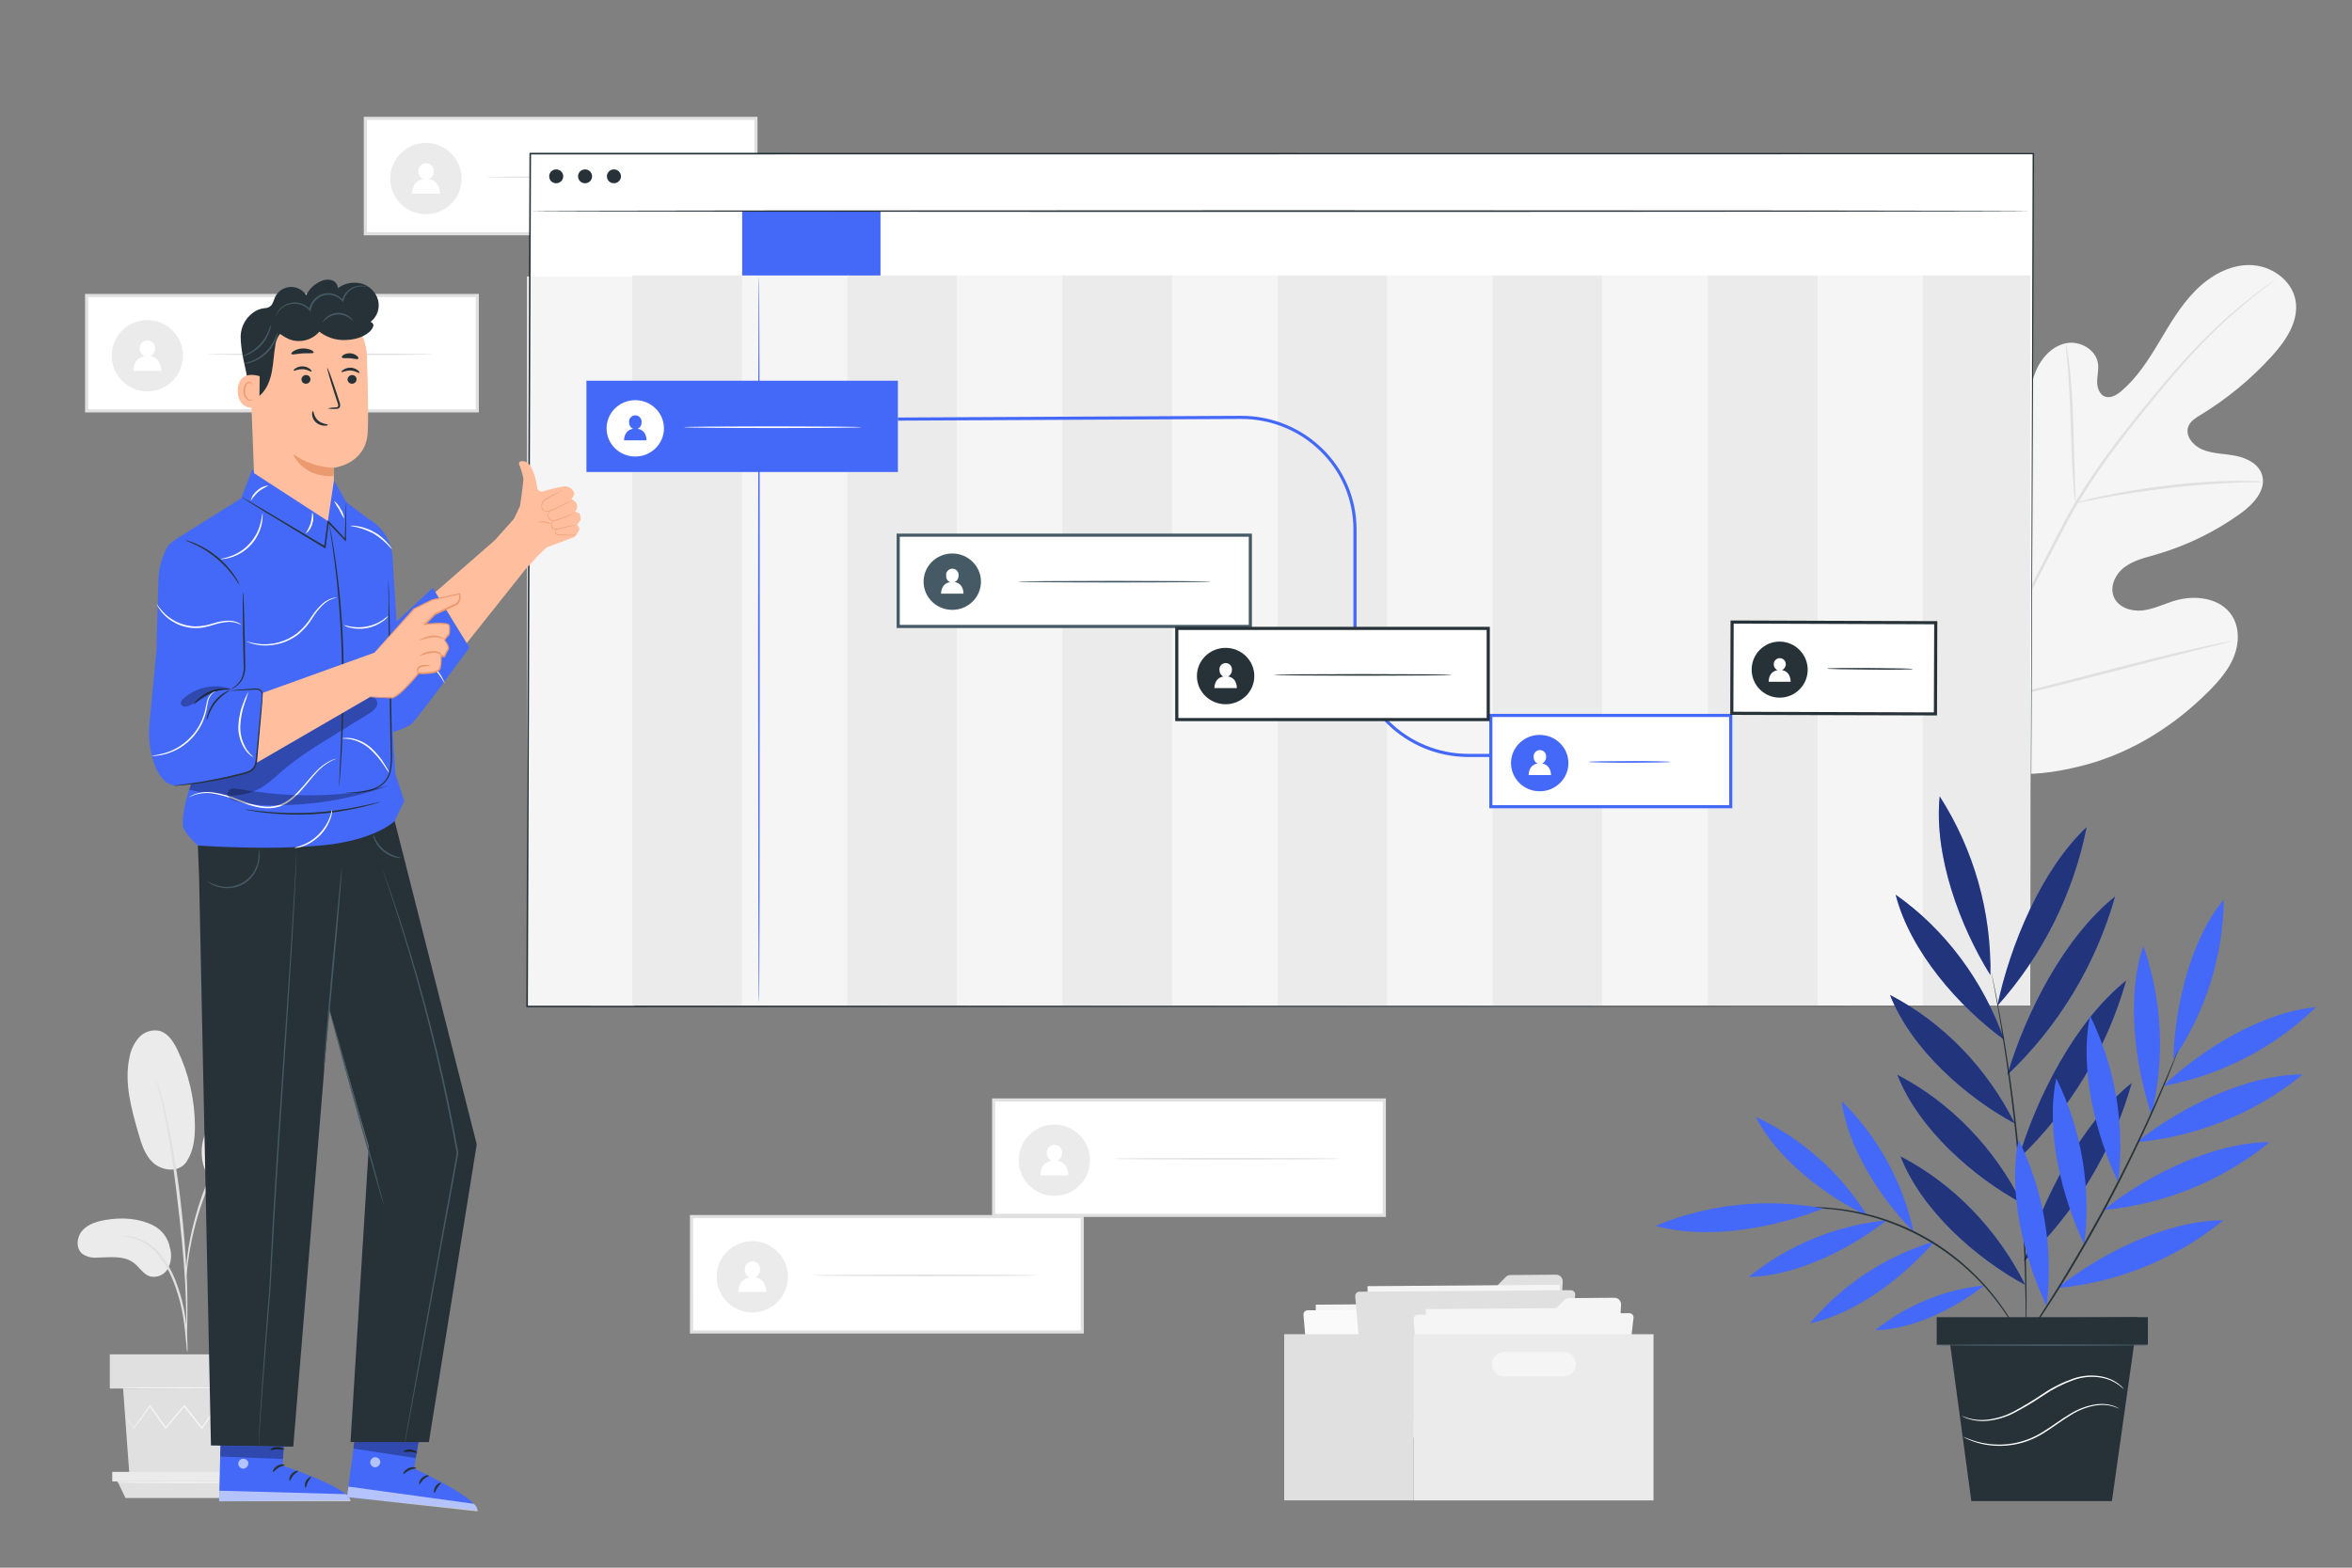 <?xml version="1.0" encoding="UTF-8"?>
<svg id="Layer_1" xmlns="http://www.w3.org/2000/svg" version="1.1" viewBox="0 0 750 500">
  <rect x="0" y="0" width="750" height="500" fill="#808080" stroke="none"/>
  <!-- Generator: Adobe Illustrator 29.5.1, SVG Export Plug-In . SVG Version: 2.1.0 Build 141)  -->
  <defs>
    <style>
      .st0 {
        fill: #e0e0e0;
      }

      .st1 {
        fill: #ffbe9d;
      }

      .st2 {
        fill: #ebebeb;
      }

      .st3 {
        fill: #263238;
      }

      .st4 {
        fill: #eb996e;
      }

      .st5 {
        fill: #4468f8;
      }

      .st6 {
        fill: #fff;
      }

      .st7 {
        fill: #fafafa;
      }

      .st8 {
        opacity: .6;
      }

      .st9 {
        opacity: .5;
      }

      .st10 {
        opacity: .3;
      }

      .st11 {
        fill: #f5f5f5;
      }

      .st12 {
        fill: #455a64;
      }
    </style>
  </defs>
  <g id="freepik--background-complete--inject-37">
    <rect class="st6" x="27.62" y="94.24" width="124.58" height="36.8"/>
    <path class="st0" d="M152.7,131.54H27.12v-37.8h125.58v37.8ZM28.12,130.54h123.58v-35.8H28.12v35.8Z"/>
    <circle class="st2" cx="46.98" cy="113.45" r="11.37"/>
    <path class="st6" d="M47.9,113.62c.95-.43,1.55-1.37,1.55-2.41.12-1.35-.87-2.54-2.22-2.66-1.35-.12-2.54.87-2.66,2.22-.01.15-.01.3,0,.44-.02,1.05.59,2.01,1.55,2.44-3.76.56-3.58,4.64-3.58,4.64h8.88s.2-4.11-3.52-4.67Z"/>
    <path class="st0" d="M137.88,113c0,.15-16,.26-35.84.26s-35.83-.11-35.83-.26,16-.26,35.83-.26,35.84.1,35.84.26Z"/>
    <rect class="st6" x="116.47" y="37.75" width="124.58" height="36.8"/>
    <path class="st0" d="M241.55,75.05h-125.55v-37.8h125.55v37.8ZM117,74.05h123.55v-35.8h-123.55v35.8Z"/>
    <circle class="st2" cx="135.82" cy="56.96" r="11.37"/>
    <path class="st6" d="M136.74,57.13c.95-.42,1.56-1.37,1.55-2.41.12-1.35-.87-2.54-2.22-2.66-1.35-.12-2.54.87-2.66,2.22-.01.15-.01.3,0,.44,0,1.05.62,2,1.59,2.41-3.75.56-3.58,4.64-3.58,4.64h8.88s.16-4.08-3.56-4.64Z"/>
    <path class="st0" d="M226.72,56.5c0,.14-16,.26-35.83.26s-35.84-.12-35.84-.26,16-.26,35.84-.26,35.83.11,35.83.26Z"/>
    <path class="st11" d="M622.26,242c-22.5-18.25-25.67-49.37-22.75-76.92.49-4.6.33-9.49,2.81-13.38s7.8-6.29,11.79-4c3.31,1.86,4.52,5.95,6.19,9.38,2.24,4.58,5.74,8.43,10.08,11.11,2.82,1.73,6.39,2.92,9.4,1.53,4.14-1.91,5-7.37,5.3-12l1.68-25.72c.3-4.58.62-9.27,2.36-13.52s5.18-8.06,9.63-9,9.67,2,10.26,6.55c.25,1.89-.27,3.81-.28,5.72s.73,4.08,2.5,4.74,3.72-.5,5.19-1.74c5.06-4.29,8.7-10,12.13-15.74s6.78-11.52,11.45-16.26,10.89-8.32,17.48-8.22,13.3,4.66,14.5,11.22-3,12.87-7.52,17.81c-6.65,7.33-14.32,13.65-22.77,18.79-1.52.92-3.17,1.91-3.84,3.57-1.22,3,1.46,6.23,4.41,7.45,3.33,1.39,7.07,1.3,10.61,2s7.31,2.53,8.42,6c1.54,4.82-2.74,9.45-6.82,12.39-8.18,5.89-17.32,10.32-27,13.12-3.46,1-7.09,1.82-10,4s-4.83,6.18-3.41,9.53,5.55,4.68,9.13,4.28,6.88-2.09,10.34-3.12c6.47-1.93,14.58-.91,18.22,4.83,2.4,3.77,2.28,8.77.63,12.94s-4.64,7.65-7.77,10.84c-11,11.12-24.56,19.73-39.55,23.75s-28.62,4.42-42.77-1.94"/>
    <path class="st0" d="M630.64,225.17c5.06-13.65,11.86-28.15,19.48-43.07l5.69-11c1.88-3.62,3.74-7.2,5.77-10.6,3.92-6.51,8.2-12.79,12.81-18.83,4.37-5.79,8.72-11.13,12.83-16.09s8-9.5,11.8-13.49c5.89-6.33,12.28-12.18,19.1-17.49,2.41-1.88,4.33-3.28,5.64-4.21l1.5-1.05c.16-.13.34-.24.53-.33-.15.14-.31.28-.48.4l-1.45,1.12c-1.28,1-3.16,2.41-5.54,4.33-6.72,5.4-13.03,11.3-18.87,17.65-3.71,4-7.6,8.56-11.69,13.53s-8.41,10.32-12.75,16.11c-4.58,6.03-8.83,12.3-12.72,18.79-2,3.37-3.86,6.93-5.73,10.55l-5.69,11c-7.3,13.96-13.81,28.32-19.51,43"/>
    <path class="st0" d="M661.82,160.47c-.17-.65-.27-1.32-.3-2-.15-1.28-.31-3.15-.47-5.46-.32-4.61-.54-11-.76-18s-.54-13.41-.93-18c-.19-2.3-.36-4.16-.5-5.44-.11-.66-.14-1.33-.11-2,.22.65.37,1.32.44,2,.24,1.28.5,3.13.76,5.43.55,4.59,1,11,1.18,18,.18,7,.38,13.23.52,18,.08,2.17.14,4,.2,5.47.07.67.06,1.34-.03,2Z"/>
    <path class="st0" d="M721.57,153.68c-.78.12-1.58.16-2.37.12-1.52,0-3.73,0-6.45.17-5.44.19-13,.73-21.2,1.68s-15.7,2.15-21,3.17c-2.68.49-4.84.94-6.33,1.25-.77.21-1.56.34-2.35.4.73-.31,1.49-.56,2.27-.73,1.48-.4,3.62-1,6.29-1.51,5.34-1.18,12.79-2.47,21.07-3.44,7.07-.84,14.17-1.32,21.29-1.43,2.73,0,4.94,0,6.47.1.78,0,1.55.08,2.31.22Z"/>
    <path class="st0" d="M631.44,224.14c-.15-.23-.27-.48-.35-.75l-.86-2.21c-.73-1.91-1.72-4.72-2.9-8.2-2.36-7-5.31-16.67-8.43-27.43s-6-20.5-8.19-27.49l-2.65-8.29-.7-2.25c-.1-.26-.17-.53-.2-.81.15.23.28.48.36.75l.85,2.2c.74,1.92,1.73,4.72,2.9,8.2,2.36,7,5.32,16.68,8.44,27.44s6,20.49,8.19,27.49c1.09,3.4,2,6.2,2.64,8.28l.71,2.26c.1.26.16.53.19.81Z"/>
    <path class="st0" d="M711.59,204.51c-.25.13-.52.22-.8.27l-2.33.6-8.58,2.11c-7.25,1.79-17.23,4.38-28.26,7.25s-21,5.37-28.33,7c-3.64.82-6.6,1.45-8.65,1.85l-2.36.44c-.27.07-.56.1-.84.1.25-.13.52-.22.8-.27l2.33-.6,8.58-2.11c7.25-1.79,17.24-4.38,28.26-7.25s21.05-5.37,28.33-7c3.65-.82,6.6-1.45,8.65-1.85l2.37-.44c.27-.07.55-.1.83-.1Z"/>
    <path class="st2" d="M49,390.91c-4.62-2.39-10.06-2.7-15.18-1.85-2.76.46-5.63,1.28-7.51,3.35s-2.22,5.71-.07,7.49c1.39.94,3.06,1.37,4.73,1.2,4-.05,8.46-.76,11.67,1.66,1.83,1.38,3,3.67,5.24,4.34,2.25.52,4.57-.51,5.69-2.53,1.04-2.01,1.27-4.34.64-6.52-.53-3.06-2.46-5.7-5.21-7.14Z"/>
    <path class="st2" d="M59.54,370.48c-2.82,4-8.31,2.7-10.86.24s-3.62-6-4.6-9.44c-2.23-7.77-4.49-15.93-2.83-23.85.39-2.39,1.43-4.63,3-6.48,1.64-1.84,4.14-2.67,6.56-2.18,2.77.73,4.49,3.44,5.73,6,3.66,7.61,5.58,15.94,5.62,24.39,0,3.93-.45,8.06-2.67,11.3"/>
    <path class="st2" d="M67.3,376.27c-3.07-3.64-3.65-8.95-2.29-13.51s4.45-8.44,8-11.6c4.18-3.72,9.05-6.59,14.33-8.45,2.04-.83,4.24-1.2,6.44-1.1,2.23.13,4.25,1.36,5.4,3.27,1.51,2.88.07,6.36-1.5,9.21-2.75,5.02-5.9,9.81-9.41,14.33-2.82,3.63-6,7.22-10.34,8.86s-8.77,1.45-11-1.53"/>
    <path class="st0" d="M59.73,431.32c-.15-.6-.23-1.21-.25-1.83-.13-1.33-.3-3-.49-5-.25-2.46-.62-4.92-1.13-7.34-.65-2.95-1.54-5.85-2.66-8.66-1.1-2.8-2.59-5.44-4.42-7.83-1.5-1.95-3.41-3.54-5.59-4.66-1.48-.73-3.07-1.23-4.71-1.47-.62-.03-1.23-.11-1.83-.26.62-.06,1.24-.06,1.86,0,1.7.13,3.36.56,4.91,1.28,2.3,1.09,4.32,2.69,5.9,4.69,1.91,2.43,3.46,5.12,4.58,8,1.13,2.85,2.02,5.8,2.65,8.8.48,2.45.82,4.94,1,7.43.16,2.12.22,3.84.25,5,.05.62.02,1.24-.07,1.85Z"/>
    <path class="st0" d="M59.39,427.48c-.04-.29-.04-.57,0-.86v-2.43c0-2.11,0-5.16-.1-8.93-.19-7.55-.84-15.66-2.09-27.11-1.19-10.76-2.79-23.29-4.47-31.43-.36-1.85-.72-3.52-1.07-5s-.66-2.72-.92-3.72l-.57-2.36c-.08-.27-.13-.56-.15-.84.14.25.24.51.3.79.18.62.42,1.39.7,2.33s.64,2.27,1,3.72.78,3.12,1.17,5c2.09,9.63,3.66,19.36,4.7,29.16,1.25,11.47,1.82,21.91,1.87,29.48,0,3.78,0,6.84-.13,8.95-.06,1-.11,1.79-.15,2.43,0,.28-.03.55-.09.82Z"/>
    <path class="st0" d="M59.34,407.33c-.07-.85-.07-1.69,0-2.54.1-1.63.32-4,.78-6.88.56-3.37,1.31-6.71,2.24-10,1.09-4.07,2.49-8.05,4.2-11.91,2.91-7.09,7.09-13.58,12.32-19.18.91-.96,1.88-1.86,2.9-2.69.44-.38.83-.75,1.23-1l1.13-.77c.67-.51,1.39-.97,2.14-1.36.12.16-3,2-7,6.25-5.06,5.64-9.12,12.1-12,19.11-1.69,3.8-3.12,7.72-4.28,11.71-.95,3.27-1.73,6.58-2.34,9.93-.53,2.86-.83,5.2-1,6.82-.04.84-.15,1.68-.32,2.51Z"/>
    <polygon class="st0" points="78.8 442.86 76.79 470.51 41.27 470.51 39.25 442.86 78.8 442.86"/>
    <rect class="st0" x="35.01" y="431.96" width="47.23" height="10.9"/>
    <polygon class="st2" points="82.23 469.45 82.23 472.48 80.02 472.48 35.79 472.48 35.79 469.45 82.23 469.45"/>
    <polygon class="st0" points="77.84 477.79 80.02 472.48 37.48 472.48 40.02 477.79 77.84 477.79"/>
    <path class="st11" d="M39.91,451.9s0,.09.16.25l.53.71c.51.64,1.2,1.53,2.07,2.65l.09.11.09-.12,5.09-7h-.3c1.52,2.14,3.2,4.53,5,7.09l.16.22.17-.21,5.94-7.06h-.34l.32.41,5.31,6.66.18.22.16-.23,5-7.09h-.29l6.16,7,.11.13.09-.14,1.93-3.25.49-.86c.06-.1.12-.2.15-.31-.08.08-.14.17-.2.27l-.55.84-2,3.18h.19l-6.06-7.12-.16-.18-.13.2-5.06,7.05h.34l-5.29-6.66-.33-.41-.17-.21-.17.2-5.92,7.08h.33l-5.05-7.05-.15-.21-.15.21-5,7.11h.18c-.91-1.08-1.63-1.95-2.15-2.58l-.58-.67-.19-.23Z"/>
    <path class="st11" d="M38.75,442.68c0,.12,8.9.22,19.88.22s19.88-.1,19.88-.22-8.9-.22-19.88-.22-19.88.1-19.88.22Z"/>
    <path class="st11" d="M37,472.77c0,.13,9.67.22,21.6.22s21.6-.09,21.6-.22-9.67-.22-21.6-.22-21.6.1-21.6.22Z"/>
    <rect class="st6" x="220.53" y="388.02" width="124.58" height="36.8"/>
    <path class="st0" d="M345.61,425.32h-125.61v-37.8h125.61v37.8ZM221.03,424.32h123.58v-35.8h-123.61l.03,35.8Z"/>
    <circle class="st2" cx="239.89" cy="407.23" r="11.37"/>
    <path class="st6" d="M240.81,407.39c.95-.42,1.56-1.36,1.55-2.4.12-1.35-.87-2.54-2.22-2.66-1.35-.12-2.54.87-2.66,2.22-.01.15-.01.3,0,.44-.02,1.05.59,2.01,1.55,2.43-3.75.57-3.58,4.65-3.58,4.65h8.88s.2-4.07-3.52-4.68Z"/>
    <path class="st0" d="M330.79,406.76c0,.15-16.05.26-35.83.26s-35.84-.11-35.84-.26,16-.26,35.84-.26,35.83.12,35.83.26Z"/>
    <rect class="st6" x="316.85" y="350.83" width="124.58" height="36.8"/>
    <path class="st0" d="M441.93,388.13h-125.58v-37.8h125.58v37.8ZM317.35,387.13h123.58v-35.8h-123.58v35.8Z"/>
    <circle class="st2" cx="336.2" cy="370.04" r="11.37"/>
    <path class="st6" d="M337.12,370.2c.95-.42,1.56-1.36,1.55-2.4.12-1.35-.87-2.54-2.22-2.66-1.35-.12-2.54.87-2.66,2.22-.01.15-.01.3,0,.44-.02,1.05.6,2.01,1.56,2.43-3.76.57-3.59,4.65-3.59,4.65h8.88s.2-4.11-3.52-4.68Z"/>
    <path class="st0" d="M427.1,369.57c0,.15-16,.26-35.83.26s-35.84-.11-35.84-.26,16-.26,35.84-.26,35.83.12,35.83.26Z"/>
    <path class="st5" d="M481.8,414.67l-1.69,31.19c-.06,1.11-.97,1.99-2.09,2l-56.11.41c-1.16,0-2.11-.93-2.12-2.09l-.18-24.27c-.01-1.16.92-2.11,2.08-2.12,0,0,.01,0,.02,0h34.51c.56,0,1.09-.22,1.49-.61l6-5.95c.39-.39.92-.61,1.48-.62l14.55-.11c1.17.03,2.09.99,2.06,2.16,0,0,0,0,0,.01Z"/>
    <g class="st10">
      <path d="M481.8,414.67l-1.69,31.19c-.06,1.11-.97,1.99-2.09,2l-56.11.41c-1.16,0-2.11-.93-2.12-2.09l-.18-24.27c-.01-1.16.92-2.11,2.08-2.12,0,0,.01,0,.02,0h34.51c.56,0,1.09-.22,1.49-.61l6-5.95c.39-.39.92-.61,1.48-.62l14.55-.11c1.17.03,2.09.99,2.06,2.16,0,0,0,0,0,.01Z"/>
    </g>
    <rect class="st11" x="419.7" y="415.88" width="61.31" height="36.64" transform="translate(-3.17 3.31) rotate(-.42)"/>
    <path class="st7" d="M485.78,418.91l-4.4,38.24c-.08.68-.65,1.19-1.34,1.2l-59.75.43c-.7,0-1.3-.53-1.36-1.23l-3.28-38.18c-.07-.74.48-1.4,1.22-1.46.04,0,.08,0,.13,0l67.43-.5c.75,0,1.36.61,1.36,1.36,0,.05,0,.1,0,.15Z"/>
    <path class="st0" d="M498.31,408.79l-1.69,31.21c-.05,1.12-.97,2-2.09,2l-56.11.42c-1.16,0-2.11-.93-2.12-2.09l-.18-24.33c-.01-1.16.92-2.11,2.08-2.12,0,0,.01,0,.02,0h34.51c.56,0,1.09-.22,1.49-.61l5.95-6c.39-.39.93-.61,1.48-.61l14.54-.11c1.16-.01,2.11.92,2.12,2.08,0,.05,0,.11,0,.16Z"/>
    <rect class="st11" x="436.21" y="409.99" width="61.31" height="36.64" transform="translate(-3.13 3.43) rotate(-.42)"/>
    <path class="st0" d="M502.29,413l-4.4,38.24c-.09.68-.66,1.19-1.34,1.19l-59.75.44c-.71,0-1.3-.53-1.36-1.24l-3.29-38.18c-.06-.75.5-1.4,1.25-1.47.03,0,.06,0,.09,0l67.44-.49c.75,0,1.36.6,1.37,1.35,0,.05,0,.11,0,.16Z"/>
    <path class="st11" d="M516.92,416.09l-1.7,31.19c-.05,1.12-.97,2-2.09,2l-56.11.41c-1.16,0-2.11-.93-2.12-2.09l-.18-24.27c0-1.17.94-2.12,2.11-2.13h34.51c.55,0,1.09-.22,1.48-.61l6-5.95c.39-.4.92-.62,1.47-.62l14.55-.11c1.17.02,2.1.97,2.08,2.14,0,.01,0,.03,0,.04Z"/>
    <rect class="st11" x="454.82" y="417.3" width="61.31" height="36.64" transform="translate(-3.18 3.57) rotate(-.42)"/>
    <path class="st11" d="M520.89,420.33l-4.4,38.24c-.08.68-.65,1.19-1.33,1.2l-59.75.43c-.71.01-1.3-.53-1.36-1.23l-3.29-38.19c-.06-.75.5-1.4,1.25-1.47.03,0,.06,0,.09,0l67.44-.49c.75,0,1.35.59,1.36,1.34,0,.06,0,.11,0,.17Z"/>
    <path class="st2" d="M450.75,425.53v53h76.52v-53h-76.52ZM475.75,435.07c0-2.16,1.76-3.91,3.92-3.91h18.73c2.16-.11,4,1.55,4.11,3.72.11,2.16-1.55,4-3.72,4.11-.13,0-.26,0-.4,0h-18.75c-2.16,0-3.91-1.76-3.92-3.92h.02Z"/>
    <path class="st0" d="M409.5,425.53v53h41.25v-53h-41.25Z"/>
  </g>
  <g id="freepik--Window--inject-37">
    <polygon class="st6" points="647.39 320.69 168.07 320.69 169.04 49.04 648.36 49.04 647.39 320.69"/>
    <ellipse class="st3" cx="177.36" cy="56.24" rx="2.24" ry="2.21"/>
    <ellipse class="st3" cx="186.56" cy="56.24" rx="2.24" ry="2.21"/>
    <rect class="st5" x="236.66" y="67.33" width="44.11" height="23.83"/>
    <ellipse class="st3" cx="195.77" cy="56.24" rx="2.24" ry="2.21"/>
    <path class="st3" d="M647.39,67.32c0,.15-107.11.27-239.2.27s-239.19-.12-239.19-.27,107.08-.26,239.21-.26,239.18.12,239.18.26Z"/>
    <rect class="st11" x="168.07" y="88.2" width="34.23" height="232.82"/>
    <rect class="st2" x="201.61" y="87.86" width="35.05" height="232.82"/>
    <rect class="st11" x="236.66" y="87.86" width="34.23" height="232.82"/>
    <rect class="st2" x="270.2" y="87.86" width="35.05" height="232.82"/>
    <rect class="st11" x="305.25" y="87.86" width="34.23" height="232.82"/>
    <rect class="st2" x="338.79" y="87.86" width="35.05" height="232.82"/>
    <rect class="st11" x="373.84" y="87.86" width="34.23" height="232.82"/>
    <rect class="st2" x="407.38" y="87.86" width="35.05" height="232.82"/>
    <rect class="st11" x="442.43" y="87.86" width="34.23" height="232.82"/>
    <rect class="st2" x="475.98" y="87.86" width="35.05" height="232.82"/>
    <rect class="st11" x="511.02" y="87.86" width="34.23" height="232.82"/>
    <rect class="st2" x="544.57" y="87.86" width="35.05" height="232.82"/>
    <rect class="st11" x="579.62" y="87.86" width="34.23" height="232.82"/>
    <rect class="st2" x="613.16" y="87.86" width="34.23" height="232.82"/>
    <path class="st5" d="M242,320c-.14,0-.26-52-.26-116.06s.12-116.07.26-116.07.26,52,.26,116.07-.07,116.06-.26,116.06Z"/>
    <rect class="st5" x="187" y="121.43" width="99.32" height="29.11"/>
    <ellipse class="st6" cx="202.57" cy="136.62" rx="9.15" ry="8.99"/>
    <path class="st5" d="M203.31,136.75c.77-.31,1.27-1.07,1.25-1.9.21-1.09-.51-2.13-1.59-2.34s-2.13.51-2.34,1.59c-.05.25-.05.5,0,.75-.01.83.48,1.59,1.25,1.92-3,.45-2.88,3.68-2.88,3.68h7.15s.16-3.25-2.84-3.7Z"/>
    <path class="st6" d="M274.66,136.25c0,.15-12.67.27-28.3.27s-28.31-.12-28.31-.27,12.67-.26,28.31-.26,28.3.12,28.3.26Z"/>
    <path class="st5" d="M488.19,241.44h-19.86c-20.27,0-36.76-16.21-36.76-36.14v-36.54c0-19.38-16-35.14-35.75-35.14l-109.5.54v-1l109.49-.54c20.27,0,36.76,16.21,36.76,36.14v36.54c0,19.38,16,35.14,35.76,35.14h19.86v1Z"/>
    <rect class="st6" x="475.4" y="228.18" width="76.48" height="29.11"/>
    <path class="st5" d="M552.39,257.79h-77.49v-30.11h77.49v30.11ZM475.9,256.79h75.49v-28.11h-75.49v28.11Z"/>
    <ellipse class="st5" cx="490.98" cy="243.38" rx="9.15" ry="8.99"/>
    <path class="st6" d="M491.72,243.51c.77-.32,1.28-1.07,1.28-1.91.21-1.09-.51-2.13-1.59-2.34-1.09-.21-2.13.51-2.34,1.59-.05.25-.05.5,0,.75-.01.84.48,1.6,1.25,1.93-3,.44-2.88,3.67-2.88,3.67h7.14s.14-3.2-2.86-3.69Z"/>
    <path class="st5" d="M532.68,243c-.33.07-.66.11-1,.1-.67,0-1.63.06-2.81.08-2.37.05-5.65.08-9.27.08s-6.9,0-9.27-.08c-1.19,0-2.15-.05-2.81-.08-.34,0-.67-.03-1-.1.33-.08.66-.11,1-.1l2.81-.09c2.37,0,5.65-.07,9.27-.07s6.9,0,9.27.07l2.81.09c.34-.01.67.02,1,.1Z"/>
    <rect class="st6" x="570.2" y="180.55" width="29.11" height="64.94" transform="translate(369.79 797.06) rotate(-89.81)"/>
    <path class="st3" d="M617.67,228.18l-65.94-.18.11-30.11,65.93.22-.1,30.07ZM552.73,227l63.94.21.1-28.11-63.94-.21-.1,28.11Z"/>
    <path class="st3" d="M576.44,213.63c-.03,4.94-4.06,8.91-9,8.88-4.94-.03-8.91-4.06-8.88-9,.03-4.93,4.04-8.9,8.97-8.88,4.94.05,8.91,4.06,8.91,9Z"/>
    <path class="st6" d="M568.22,213.73c.75-.33,1.24-1.08,1.23-1.9,0-1.06-.86-1.92-1.92-1.92s-1.92.86-1.92,1.92c-.02.83.46,1.59,1.22,1.93-3,.44-2.84,3.67-2.84,3.67h7s.16-3.24-2.77-3.7Z"/>
    <path class="st3" d="M610,213.39c-.35.08-.72.12-1.08.1-.69,0-1.69,0-2.93.07-2.48,0-5.9.06-9.68,0s-7.21-.06-9.69-.12l-2.93-.09c-.36.01-.73-.02-1.08-.11.36-.07.72-.1,1.08-.09.69,0,1.7-.06,2.94-.08,2.47,0,5.9-.05,9.68,0s7.2.06,9.68.12c1.24,0,2.24.06,2.93.09.36,0,.73.03,1.08.11Z"/>
    <rect class="st6" x="286.42" y="170.69" width="112.29" height="29.11"/>
    <path class="st12" d="M399.21,200.3h-113.29v-30.11h113.29v30.11ZM286.92,199.3h111.29v-28.11h-111.29v28.11Z"/>
    <path class="st12" d="M386.15,185.52c0,.14-13.76.26-30.73.26s-30.72-.12-30.72-.26,13.75-.26,30.72-.26,30.73.12,30.73.26Z"/>
    <ellipse class="st12" cx="303.66" cy="185.52" rx="9.15" ry="8.99"/>
    <path class="st6" d="M304.4,185.65c.76-.33,1.25-1.07,1.25-1.9.21-1.09-.51-2.13-1.59-2.34-1.09-.21-2.13.51-2.34,1.59-.05.25-.05.5,0,.75-.03.84.47,1.61,1.25,1.92-3,.45-2.89,3.68-2.89,3.68h7.15s.16-3.25-2.83-3.7Z"/>
    <rect class="st6" x="375.25" y="200.42" width="99.32" height="29.11"/>
    <path class="st3" d="M475.07,230h-100.32v-30.08h100.32v30.08ZM375.75,229h98.32v-28.08h-98.32v28.08Z"/>
    <ellipse class="st3" cx="390.82" cy="215.62" rx="9.15" ry="8.99"/>
    <path class="st6" d="M391.56,215.75c.76-.32,1.26-1.07,1.25-1.9.21-1.09-.51-2.13-1.59-2.34-1.09-.21-2.13.51-2.34,1.59-.05.25-.05.5,0,.75,0,.83.48,1.59,1.25,1.92-3,.45-2.88,3.68-2.88,3.68h7.15s.16-3.25-2.84-3.7Z"/>
    <path class="st3" d="M462.91,215.25c0,.15-12.67.26-28.3.26s-28.31-.11-28.31-.26,12.7-.25,28.31-.25,28.3.11,28.3.25Z"/>
    <path class="st3" d="M647.39,321c0-1.6.29-104.92.77-272l.2.2-479.29.06h0l.26-.26c-.35,96.21-.69,188.2-1,272l-.24-.24,479.32.24-479.32.25h-.25v-.25c.3-83.78.62-175.77,1-272v-.26h.29l479.29.06h.2v.2c-.78,167.1-1.23,270.42-1.23,272Z"/>
  </g>
  <g id="freepik--Plant--inject-37">
    <path class="st5" d="M595.46,387.82c-13.38-6.42-28.8-18.17-35.57-31.59,14.68,6.84,27.04,17.82,35.57,31.59"/>
    <path class="st5" d="M601.63,389.19c-11.66,9.19-29,17.88-44,18.06,12.6-10.17,27.89-16.45,44-18.06"/>
    <path class="st5" d="M616.88,395.93c-9.68,11.25-25,23.09-39.75,26.14,10.42-12.4,24.24-21.48,39.75-26.14"/>
    <path class="st5" d="M632.72,410c-9.19,7.25-22.86,14.1-34.71,14.24,9.94-8.03,22-12.98,34.71-14.24"/>
    <path class="st5" d="M610.2,392.87c-10.45-10.54-21.05-26.78-22.93-41.69,11.54,11.37,19.51,25.86,22.93,41.69"/>
    <path class="st5" d="M645.8,409.82c-15.53-8.39-33-23.67-39.77-41,16.79,8.66,30.93,23.26,39.77,41"/>
    <path class="st5" d="M644.79,383.79c-15.53-8.39-33-23.67-39.78-41,16.79,8.66,30.94,23.25,39.78,41"/>
    <path class="st5" d="M642.47,358.34c-15.53-8.39-33-23.67-39.78-41,16.79,8.66,30.94,23.26,39.78,41"/>
    <path class="st5" d="M639.07,331.61c-14.4-10.5-29.91-28.09-34.59-46.25,15.63,10.94,27.93,27.39,34.59,46.25"/>
    <path class="st5" d="M634.69,311c-9.75-15.6-18.07-38.22-16.16-57,10.88,17,16.5,36.82,16.16,57"/>
    <path class="st5" d="M636.9,320.81c4.11-19.46,14.1-43.47,28.48-57-4.21,21.21-14.05,40.9-28.48,57"/>
    <path class="st5" d="M640.1,342.82c5.88-19.91,18.26-44.05,34.35-56.88-6.13,21.7-17.99,41.35-34.35,56.88"/>
    <path class="st5" d="M643.63,369.62c5.88-19.9,18.26-44,34.35-56.88-6.13,21.7-17.99,41.35-34.35,56.88"/>
    <path class="st5" d="M645.41,402.29c5.88-19.9,18.25-44,34.35-56.88-6.13,21.7-17.99,41.35-34.35,56.88"/>
    <path class="st3" d="M634.3,307.06s.05.11.1.32l.22.94c.19.87.46,2.08.79,3.61.69,3.14,1.58,7.7,2.6,13.36s2.11,12.41,3.18,19.93,2,15.83,2.84,24.56,1.32,17.07,1.68,24.66.49,14.44.51,20.18,0,10.4-.12,13.61c-.05,1.57-.08,2.81-.11,3.7v1.33c-.02-.11-.02-.22,0-.33v-4.7c0-3.21,0-7.86-.09-13.6s-.29-12.58-.65-20.16-.94-15.91-1.73-24.63-1.78-17-2.78-24.54-2.07-14.28-3-19.94-1.79-10.23-2.4-13.38c-.29-1.54-.51-2.76-.67-3.64-.07-.39-.12-.7-.16-.95-.08-.1-.15-.21-.21-.33Z"/>
    <g class="st9">
      <path d="M645.8,409.82c-15.53-8.39-33-23.67-39.77-41,16.79,8.66,30.93,23.26,39.77,41"/>
      <path d="M644.79,383.79c-15.53-8.39-33-23.67-39.78-41,16.79,8.66,30.94,23.25,39.78,41"/>
      <path d="M642.47,358.34c-15.53-8.39-33-23.67-39.78-41,16.79,8.66,30.94,23.26,39.78,41"/>
      <path d="M639.07,331.61c-14.4-10.5-29.91-28.09-34.59-46.25,15.63,10.94,27.93,27.39,34.59,46.25"/>
      <path d="M634.69,311c-9.75-15.6-18.07-38.22-16.16-57,10.88,17,16.5,36.82,16.16,57"/>
      <path d="M636.9,320.81c4.11-19.46,14.1-43.47,28.48-57-4.21,21.21-14.05,40.9-28.48,57"/>
      <path d="M640.1,342.82c5.88-19.91,18.26-44.05,34.35-56.88-6.13,21.7-17.99,41.35-34.35,56.88"/>
      <path d="M643.63,369.62c5.88-19.9,18.26-44,34.35-56.88-6.13,21.7-17.99,41.35-34.35,56.88"/>
      <path d="M645.41,402.29c5.88-19.9,18.25-44,34.35-56.88-6.13,21.7-17.99,41.35-34.35,56.88"/>
    </g>
    <path class="st5" d="M652.62,416.54c-7.22-15.13-12.48-36.42-8.93-53,8.07,16.42,11.17,34.84,8.93,53"/>
    <path class="st5" d="M664.65,396.94c-7.23-15.14-12.49-36.42-8.94-53,8.08,16.42,11.18,34.84,8.94,53"/>
    <path class="st5" d="M675.43,377c-7.23-15.14-12.48-36.42-8.94-53,8.08,16.42,11.18,34.84,8.94,53"/>
    <path class="st5" d="M686.06,355.51c-5.38-16-8.08-37.86-2.59-53.84,6.06,17.32,6.96,36.02,2.59,53.84"/>
    <path class="st5" d="M693,337.91c.53-17.05,5.54-38.4,16.13-51-.23,18.22-5.85,35.96-16.13,51"/>
    <path class="st5" d="M689.77,346.36c12.54-11.83,31.61-23.58,48.75-25.11-13.41,13.01-30.37,21.75-48.75,25.11"/>
    <path class="st5" d="M681.32,364.29c14-11.13,34.93-21.58,53-21.62-15.13,12.31-33.58,19.83-53,21.62"/>
    <path class="st5" d="M670.75,385.92c14-11.13,34.93-21.59,53-21.63-15.13,12.31-33.58,19.84-53,21.63"/>
    <path class="st5" d="M656,410.82c14.05-11.14,34.93-21.59,53-21.63-15.13,12.31-33.58,19.84-53,21.63"/>
    <path class="st3" d="M694.61,334.82c0,.1-.04.19-.08.28-.08.21-.17.48-.29.8-.29.75-.68,1.77-1.17,3.07-1,2.66-2.59,6.47-4.6,11.16-4,9.37-10,22.16-17.34,35.86-3.7,6.84-7.4,13.27-10.87,19.05s-6.75,10.89-9.58,15.13-5.16,7.65-6.83,10l-1.92,2.66-.51.68c-.12.15-.19.23-.2.22.04-.09.09-.18.14-.26l.47-.72,1.82-2.72c1.6-2.36,3.88-5.79,6.65-10.07s6-9.42,9.45-15.19,7.13-12.21,10.83-19c7.42-13.77,13.42-26.5,17.48-35.77,2.06-4.66,3.68-8.45,4.78-11.08l1.28-3,.35-.78c.09-.24.13-.33.14-.32Z"/>
    <path class="st3" d="M565.16,386c.08-.03.16-.05.25-.06l.72-.12c.63-.09,1.57-.28,2.79-.4,3.43-.4,6.89-.54,10.34-.43,5.13.14,10.24.81,15.23,2,12.31,2.88,23.67,8.87,33,17.4,3.8,3.45,7.24,7.28,10.26,11.43,2.04,2.79,3.87,5.73,5.48,8.79.59,1.07,1,1.95,1.25,2.52l.3.67c.04.07.07.15.09.23-.05-.07-.1-.14-.14-.21-.09-.17-.2-.38-.35-.64-.31-.56-.71-1.42-1.33-2.48-1.67-3.01-3.54-5.9-5.6-8.66-13.73-18.53-35.14-29.82-58.19-30.69-3.44-.13-6.88-.04-10.31.27-1.22.09-2.16.25-2.8.3l-.73.07c-.09.02-.17.02-.26.01Z"/>
    <polygon class="st3" points="673.44 478.76 628.62 478.76 620.76 420.67 681.73 420.1 673.44 478.76"/>
    <path class="st5" d="M581.45,385.42c-15.57,6.25-37.14,10.15-53.5,5.55,16.91-7.02,35.51-8.95,53.5-5.55"/>
    <rect class="st3" x="617.57" y="420.1" width="67.34" height="8.81"/>
    <path class="st12" d="M685,429c0,.14-15.15.26-33.82.26s-33.81-.12-33.81-.26,15.13-.26,33.81-.26,33.82.14,33.82.26Z"/>
    <path class="st6" d="M677.28,443.15s-.54-.58-1.67-1.44c-1.62-1.18-3.49-1.97-5.47-2.31-2.93-.52-5.94-.28-8.75.69-3.44,1.22-6.72,2.87-9.74,4.92-3.04,2.06-6.2,3.95-9.46,5.66-2.69,1.39-5.63,2.24-8.65,2.51-2.03.18-4.07-.05-6-.68-.53-.17-1.04-.38-1.53-.64-.18-.08-.34-.18-.5-.3,0-.05.73.34,2.09.74,1.93.55,3.95.73,5.94.51,2.96-.32,5.83-1.19,8.47-2.57,3.23-1.72,6.36-3.62,9.39-5.67,3.06-2.07,6.38-3.73,9.87-4.94,2.9-.97,6-1.18,9-.6,2.01.39,3.91,1.25,5.52,2.52.25.2.5.41.72.64.17.16.33.33.48.51.19.3.31.44.29.45Z"/>
    <path class="st6" d="M675.76,449.28c0,.06-.67-.34-2-.74-.78-.22-1.58-.37-2.39-.43-1.08-.07-2.16-.01-3.22.16-2.78.5-5.43,1.53-7.81,3.05-2.74,1.62-5.51,3.81-8.68,5.76-2.97,1.88-6.29,3.15-9.76,3.72-2.83.47-5.72.47-8.55,0-1.9-.32-3.75-.86-5.52-1.62-.49-.2-.96-.43-1.42-.68-.17-.07-.33-.17-.47-.28,0,0,.7.29,2,.77,1.78.68,3.63,1.16,5.51,1.44,6.26.98,12.66-.36,18-3.77,3.13-1.92,5.92-4.1,8.71-5.73,2.44-1.52,5.16-2.54,8-3,1.09-.16,2.2-.19,3.3-.09.83.08,1.65.26,2.44.53.5.17.97.38,1.43.64.15.08.3.17.43.27Z"/>
  </g>
  <g id="freepik--Character--inject-37">
    <path class="st5" d="M91.52,446l-1.42,21.43s21.35,7.09,21.48,11.08l-41.73.3.84-33.52,20.83.71Z"/>
    <g class="st8">
      <path class="st6" d="M77.26,465.24c-.85.22-1.4,1.04-1.26,1.91.2.85,1.02,1.39,1.88,1.24.88-.24,1.43-1.1,1.3-2-.29-.87-1.23-1.34-2.1-1.07"/>
    </g>
    <g class="st8">
      <path class="st6" d="M69.85,478.81l.09-3.37,40.3,1.11c.86.44,1.45,1.29,1.55,2.26h-41.94Z"/>
    </g>
    <path class="st3" d="M90.78,467.24c0,.21-1,.27-2,.89s-1.59,1.47-1.77,1.38.15-1.25,1.4-2,2.42-.45,2.37-.27Z"/>
    <path class="st3" d="M95.1,469.18c0,.2-.85.52-1.57,1.36s-.94,1.75-1.15,1.73-.29-1.17.62-2.2,2.1-1.07,2.1-.89Z"/>
    <path class="st3" d="M97.43,474.49c-.19,0-.44-1,.11-2.08s1.53-1.52,1.61-1.35-.53.76-1,1.67-.52,1.75-.72,1.76Z"/>
    <path class="st3" d="M90.56,462.32c-.09.18-1-.13-2.17-.09s-2.06.38-2.16.21.78-.88,2.14-.91,2.3.63,2.19.79Z"/>
    <g class="st10">
      <polygon points="90.5 461.39 90.24 465.34 70.2 464.55 70.28 461.1 90.5 461.39"/>
    </g>
    <path class="st3" d="M90.77,458c-.69.17-1.41.15-2.09-.07-.75-.15-1.47-.4-2.16-.74-.41-.2-.8-.42-1.18-.67-.23-.14-.44-.31-.62-.51-.27-.31-.29-.76-.06-1.09.22-.28.55-.44.91-.44.27,0,.53.05.78.14.44.12.87.28,1.28.48.69.34,1.33.79,1.89,1.32.94.93,1.25,1.7,1.18,1.74s-.55-.59-1.51-1.36c-.56-.44-1.18-.82-1.83-1.11-.38-.17-.78-.3-1.19-.4-.44-.13-.82-.15-.93.05s0,.1,0,.23c.13.14.29.27.46.37.34.25.7.47,1.08.67.64.34,1.31.62,2,.83.68.14,1.34.33,1.99.56Z"/>
    <path class="st3" d="M90.49,458.27c-.36-.6-.53-1.3-.48-2-.02-.77.1-1.54.35-2.27.15-.44.34-.86.57-1.26.25-.55.76-.92,1.36-1,.38.02.71.26.86.61.1.25.16.51.19.77.07.47.07.94,0,1.41-.15.78-.5,1.51-1,2.13-.85,1.05-1.7,1.27-1.72,1.2s.66-.47,1.31-1.49c.38-.59.63-1.25.72-1.95.06-.4.06-.8,0-1.2-.05-.45-.21-.81-.37-.77s-.57.31-.75.66c-.22.36-.41.73-.56,1.12-.25.66-.41,1.36-.46,2.07-.1,1.17.1,1.94-.02,1.97Z"/>
    <path class="st5" d="M135.74,447.19l-3.74,21.17s20.46,9.37,20.15,13.35l-41.51-4.23,4.48-33.24,20.62,2.95Z"/>
    <g class="st8">
      <path class="st6" d="M119.47,464.78c-.86.14-1.47.9-1.43,1.77.1.86.86,1.49,1.73,1.44.91-.15,1.56-.96,1.51-1.88-.2-.91-1.09-1.49-2-1.3"/>
    </g>
    <g class="st8">
      <path class="st6" d="M110.64,477.48l.45-3.35,39.91,5.48c.81.53,1.3,1.45,1.3,2.42l-41.66-4.55Z"/>
    </g>
    <path class="st3" d="M132.7,468.25c0,.2-1.06.15-2.14.66s-1.73,1.28-1.91,1.17.29-1.22,1.62-1.82,2.5-.19,2.43-.01Z"/>
    <path class="st3" d="M136.78,470.64c0,.21-.9.43-1.7,1.18s-1.13,1.64-1.33,1.6-.17-1.2.85-2.12,2.21-.85,2.18-.66Z"/>
    <path class="st3" d="M138.52,476.18c-.19,0-.33-1,.34-2.07s1.68-1.34,1.74-1.16-.6.69-1.14,1.55-.74,1.68-.94,1.68Z"/>
    <path class="st3" d="M133,463.33c-.11.17-1-.24-2.15-.32s-2.09.15-2.17,0,.87-.79,2.23-.67,2.23.84,2.09.99Z"/>
    <g class="st10">
      <polygon points="133.6 459.18 132.6 465.05 112.68 462 113.13 458.58 133.6 459.18"/>
    </g>
    <path class="st3" d="M133.69,459c-.7.09-1.41-.02-2.06-.3-.73-.25-1.43-.58-2.08-1-.38-.24-.75-.51-1.1-.8-.21-.16-.4-.35-.55-.57-.25-.32-.25-.77,0-1.09.26-.27.63-.39,1-.33.26.03.52.1.76.21.43.17.84.38,1.23.62.65.41,1.24.93,1.73,1.52.84,1,1.06,1.82,1,1.85s-.47-.64-1.35-1.51c-.51-.51-1.08-.94-1.7-1.3-.36-.21-.74-.38-1.13-.53-.43-.18-.8-.23-.94,0s-.06.1,0,.24c.11.16.25.3.4.42.34.29.68.54,1,.77.6.39,1.23.72,1.89,1,.65.22,1.29.49,1.9.8Z"/>
    <path class="st3" d="M133.39,459.29c-.31-.64-.4-1.37-.27-2.07.08-.77.28-1.53.6-2.23.19-.42.43-.81.71-1.18.3-.52.86-.85,1.46-.86.38.06.68.34.79.7.07.25.1.52.1.78.01.47-.05.95-.19,1.4-.22.75-.63,1.44-1.18,2-1,1-1.84,1.08-1.84,1s.7-.4,1.46-1.34c.44-.54.76-1.17.93-1.85.09-.4.14-.8.13-1.21,0-.44-.12-.82-.29-.8s-.6.25-.82.58c-.25.31-.48.65-.67,1-.32.63-.56,1.3-.69,2-.23,1.28-.12,2.07-.23,2.08Z"/>
    <polygon class="st3" points="136.76 459.94 152.02 364.98 117.78 362.88 111.77 459.91 136.76 459.94"/>
    <polygon class="st3" points="104.46 264.37 63.1 269.69 63.49 279.88 67.27 461.02 93.52 461.39 106.17 307.12 104.46 264.37"/>
    <polygon class="st3" points="125.43 260.22 152.02 364.98 119.12 370.98 104.83 321.33 92.91 266.09 125.43 260.22"/>
    <path class="st12" d="M94.53,271.4v1.93c0,1.28-.13,3.14-.23,5.53-.21,4.8-.56,11.75-1.06,20.34-1,17.17-2.64,40.88-4.36,67.06-.86,13.1-1.61,25.58-2.2,36.93-.16,2.84-.25,5.61-.46,8.3s-.43,5.3-.64,7.82c-.4,5-.77,9.73-1.11,14-.68,8.58-1.19,15.52-1.51,20.31-.16,2.4-.27,4.27-.33,5.53v1.44c-.01.12-.01.24,0,.36,0,.1.06,0,.05,0h-.07s0-.21-.05-.37v-1.44c0-1.27.1-3.13.23-5.54.27-4.8.74-11.74,1.37-20.32.32-4.29.67-9,1.06-14,.19-2.52.4-5.13.61-7.81s.28-5.46.43-8.29c.57-11.36,1.31-23.84,2.17-36.94,1.72-26.19,3.44-49.89,4.5-67.06.51-8.57.92-15.51,1.21-20.33.14-2.38.24-4.24.32-5.53,0-.62.07-1.09.09-1.43s-.02-.49-.02-.49Z"/>
    <path class="st12" d="M109,277c.15,0-1,14.43-2.64,32.21s-3,32.18-3.16,32.17,1-14.43,2.64-32.22,3.02-32.16,3.16-32.16Z"/>
    <path class="st12" d="M122.33,384.12c-.13,0-4.17-14-9-31.32s-8.64-31.43-8.5-31.47,4.17,14,9,31.33,8.64,31.42,8.5,31.46Z"/>
    <path class="st12" d="M82.44,270.71c.14.32.22.65.23,1,.14.89.14,1.81,0,2.7-.2,1.33-.64,2.61-1.32,3.78-.83,1.44-1.99,2.66-3.39,3.56-1.41.87-3.01,1.39-4.67,1.5-1.35.11-2.71-.04-4-.44-.86-.26-1.68-.65-2.43-1.15-.29-.17-.54-.38-.76-.63,1.05.59,2.15,1.07,3.3,1.42,5.38,1.59,11.03-1.49,12.62-6.87.12-.4.21-.81.28-1.23.18-1.2.22-2.43.14-3.64Z"/>
    <path class="st12" d="M128,273.61c-.62.1-1.25.06-1.85-.12-1.47-.35-2.84-1.03-4-2-1.17-.96-2.1-2.19-2.71-3.58-.29-.56-.45-1.17-.47-1.8.3.53.56,1.08.8,1.64,1.36,2.58,3.7,4.52,6.49,5.38.59.13,1.17.29,1.74.48Z"/>
    <path class="st12" d="M128.91,461s0-.17.07-.48.13-.81.23-1.41c.21-1.26.53-3.08.93-5.41.84-4.71,2.05-11.48,3.54-19.85l11.86-65.47.12-.65v.09c-3.91-21.68-9.01-43.13-15.29-64.25-2.41-8.09-4.5-14.6-6-19.08l-1.72-5.16c-.19-.57-.33-1-.44-1.34-.05-.15-.1-.3-.13-.46,0,0,.07.14.18.44l.49,1.33c.41,1.17,1,2.89,1.81,5.13,1.55,4.46,3.7,11,6.16,19,6.38,21.1,11.54,42.56,15.44,64.26v.1c0,.2-.08.42-.12.64-4.69,25.55-8.93,48.68-12,65.45-1.56,8.35-2.82,15.12-3.7,19.82-.44,2.32-.79,4.13-1,5.39-.12.59-.21,1.06-.28,1.39s-.15.52-.15.52Z"/>
    <path class="st5" d="M117.81,165.69c4.32,2.57,7.09,7.11,7.4,12.13.2,4.49,1.25,20.46,1.25,20.46l11.54-10.78,11.69,19s-17,23.45-18.74,24.62-8.84,4.19-11.95,2.67-1.19-68.1-1.19-68.1Z"/>
    <path class="st5" d="M80.37,149.93l-3.47,9-20.81,13.07,10.5,66s-8.5,14.38-8.28,24.94c0,2.49,4.8,6.74,4.8,6.74,0,0,22.85,1.64,40.08-.1,16.62-1.68,22.63-7.68,22.63-7.68l3.09-6.51-2.81-8.39-4.18-66.85s-1.54-11.32-4.11-14.41l-7.4-5.6-4-7.06-26.04-3.15Z"/>
    <path class="st3" d="M110.41,160.09c.02.29.02.57,0,.86v2.44c0,2.18-.06,5.19-.1,8.82v.51l-.35-.37-5.5-5.76.43-.14c-.33,2.52-.69,5.25-1.06,8.09l-.05.39-.34-.2-1.17-.7c-7-4.23-13.26-8-17.9-10.85l-5.37-3.34-1.45-.93c-.18-.1-.34-.22-.49-.36.19.07.37.16.54.27l1.5.85,5.48,3.19,18,10.72,1.17.7-.39.19c.38-2.84.74-5.56,1.08-8.08l.07-.52.35.38,5.44,5.81-.36.14c.11-3.63.21-6.64.28-8.82,0-1,.08-1.82.11-2.44,0-.29.03-.57.08-.85Z"/>
    <g class="st10">
      <path d="M60.34,251.85c3.82.96,7.73,1.59,11.66,1.87,3.81.26,7.61-.54,11-2.3,2.31-1.47,4.47-3.17,6.43-5.08,5.5-4.79,11.75-8.63,18-12.45l10-6.17c.88-.46,1.66-1.1,2.29-1.88.83-.9.77-2.3-.13-3.12-.57-.52-1.37-.71-2.11-.5-.88.2-1.71.57-2.46,1.07l-10.93,6.45c-13.4,7.92-27.22,16-42.59,18.43l-1.16,3.68Z"/>
    </g>
    <path class="st5" d="M74.59,219.44c.08-.24.23-.45.44-.59l2-1.48c.33-.24.52-.64.49-1.05l-.6-9.61v-.09c0-1.07.37-22.18-2-29.07-2.35-6.68-7.87-9.69-18.36-5.85-.98.64-1.92,1.36-2.79,2.14h0c-2.02,3.32-3.14,7.11-3.24,11l-.64,22.64s-2,20.92-2.26,23.76c-.72,7.06,1.9,18.48,7.9,19.28,2.71.36,20.23-3.37,23.7-4.35,1.04-.72,1.88-1.71,2.43-2.85l2.09-21.59c.1-1.03-.66-1.95-1.69-2.05-.04,0-.09,0-.13,0l-7.34-.23Z"/>
    <path class="st3" d="M76.42,186.6c-.07,0-.71-1.09-1.94-2.76-3.21-4.37-7.45-7.87-12.35-10.18-1.88-.89-3.11-1.29-3.08-1.38.3.03.6.09.89.2.8.23,1.58.51,2.34.84,2.52,1.08,4.88,2.51,7,4.25,2.12,1.74,3.98,3.78,5.51,6.06.47.68.9,1.39,1.28,2.13.25.52.39.82.35.84Z"/>
    <path class="st3" d="M77.51,188.88c.08.42.12.86.12,1.29l.16,3.52c.1,3,.21,7.08.3,11.61l.1,6.4c.18,1.78-.17,3.58-1,5.17-.64,1.02-1.51,1.87-2.54,2.48-.36.26-.76.44-1.19.54,0,0,.41-.23,1.08-.7.95-.66,1.75-1.52,2.34-2.51.74-1.56,1.02-3.29.81-5l-.14-6.4c-.09-4.53-.14-8.64-.15-11.62v-3.52c0-.42.03-.85.11-1.26Z"/>
    <path class="st3" d="M55.35,250.62c.2-.06.41-.1.62-.11l1.78-.23c1.55-.2,3.78-.49,6.53-.95,2.75-.46,6-1.09,9.59-1.93l2.74-.68c.95-.21,1.88-.49,2.78-.84.89-.36,1.57-1.09,1.86-2,.25-1,.4-2.02.45-3.05.42-4.23.81-8.26,1.17-11.94l.53-5.21c.12-.76.15-1.54.08-2.31-.05-.68-.55-1.24-1.22-1.37-.64-.08-1.29-.08-1.93,0l-1.77.1-2.84.15-1.8.07c-.21.02-.41.02-.62,0,.2-.06.41-.09.62-.1l1.78-.22,2.84-.23,1.77-.14c.66-.08,1.34-.08,2,0,.38.07.73.27,1,.55.27.31.45.69.52,1.1.09.81.06,1.62-.06,2.42-.14,1.64-.3,3.38-.47,5.22-.35,3.67-.73,7.71-1.13,11.94-.05,1.07-.21,2.13-.48,3.17-.17.53-.45,1.01-.82,1.42-.37.39-.82.7-1.32.91-.93.37-1.89.65-2.87.86l-2.75.67c-3.6.82-6.88,1.41-9.64,1.82s-5,.65-6.57.79c-.77.07-1.38.11-1.79.13-.19.02-.39.01-.58-.01Z"/>
    <path class="st3" d="M65.92,229.75c-.02-.62.08-1.25.3-1.83.42-1.44,1.1-2.8,2-4,.91-1.21,2.04-2.23,3.35-3,.52-.35,1.11-.58,1.73-.68-1.79,1.03-3.37,2.39-4.66,4-2.07,2.76-2.55,5.57-2.72,5.51Z"/>
    <path class="st3" d="M61.82,224.73c.28-.6.68-1.14,1.18-1.58,1.14-1.14,2.5-2.04,4-2.64,1.49-.61,3.09-.91,4.7-.89.68-.04,1.36.06,2,.3-.67.06-1.33.08-2,.06-3.12.17-6.1,1.38-8.45,3.44-.45.47-.93.9-1.43,1.31Z"/>
    <path class="st3" d="M110.17,252.76c.27-.02.53-.02.8,0,.52,0,1.28,0,2.27-.1,1.19-.06,2.38-.22,3.55-.45,1.54-.29,3.02-.88,4.34-1.73,1.57-1.07,2.68-2.7,3.1-4.55.38-2.16.49-4.37.33-6.56-.08-4.68-.18-9.82-.27-15.21-.15-10.77-.29-20.52-.39-27.64,0-3.5,0-6.35-.06-8.38v-2.28c-.02-.26-.02-.53,0-.79.05.26.07.53.07.79,0,.57.03,1.33.09,2.28,0,2,.13,4.88.22,8.37.14,7.12.33,16.87.54,27.64.08,5.4.16,10.53.23,15.21.15,2.23.02,4.47-.39,6.67-.46,1.95-1.64,3.64-3.31,4.75-1.37.86-2.89,1.44-4.49,1.71-1.19.22-2.39.34-3.6.37h-2.28c-.25-.01-.5-.04-.75-.1Z"/>
    <path class="st3" d="M121.47,255.67c-.53.23-1.07.42-1.63.56-1.06.34-2.61.76-4.54,1.22-10.09,2.38-20.52,2.98-30.82,1.77-2-.23-3.56-.47-4.65-.69-.57-.08-1.13-.21-1.68-.37.57.01,1.15.07,1.71.17,1.1.15,2.69.34,4.66.53,10.26.99,20.62.4,30.7-1.77,1.93-.41,3.49-.77,4.56-1,.55-.18,1.12-.32,1.69-.42Z"/>
    <path class="st3" d="M108.14,250.91c-.03-.29-.03-.57,0-.86,0-.6.06-1.42.1-2.45.1-2.17.24-5.24.41-9,.32-7.6.65-18.12.33-29.72s-1.31-22.09-2.28-29.63c-.49-3.77-.92-6.82-1.26-8.93-.16-1-.28-1.82-.37-2.42s-.1-.85-.09-.85c.09.27.16.55.2.83.11.6.26,1.4.46,2.41.4,2.09.88,5.14,1.43,8.91,1.36,9.83,2.17,19.74,2.43,29.66.32,11.63-.07,22.15-.48,29.76-.21,3.8-.41,6.87-.58,9-.08,1-.15,1.84-.2,2.44-.02.29-.05.57-.1.85Z"/>
    <path class="st6" d="M77,199.39s-.37-.23-1.07-.52c-.99-.39-2.06-.57-3.12-.52-1.59.1-3.16.42-4.67.93-.87.25-1.79.53-2.77.74-4.68.98-9.53-.46-12.93-3.82-.77-.77-1.44-1.64-2-2.57-.21-.34-.39-.7-.52-1.08.83,1.21,1.77,2.35,2.82,3.38,2.63,2.39,6.03,3.77,9.59,3.87,1.95-.04,3.88-.38,5.73-1,1.55-.5,3.16-.79,4.79-.84,1.11-.01,2.21.23,3.22.7.36.18.67.42.93.73Z"/>
    <path class="st6" d="M68.79,220.45c-.35.19-.69.42-1,.67-.79.78-1.32,1.78-1.5,2.88-.16.69-.26,1.46-.41,2.3-.18.89-.42,1.76-.72,2.62-1.98,5.63-6.57,9.94-12.31,11.57-1.1.3-2.22.5-3.36.59-.42.05-.83.05-1.25,0,1.52-.22,3.02-.53,4.5-.94,5.55-1.71,9.99-5.92,12-11.37.31-.83.55-1.68.74-2.55.18-.81.3-1.59.48-2.29.21-1.17.82-2.23,1.72-3,.25-.19.52-.35.82-.45.09-.03.19-.04.29-.03Z"/>
    <path class="st6" d="M80.83,241.51s-.31-.11-.77-.45c-.66-.5-1.24-1.09-1.73-1.75-1.58-2.24-2.4-4.92-2.33-7.66.11-2.7.69-5.36,1.72-7.86.37-.95.7-1.71,1-2.23.1-.28.24-.55.43-.78-.27,1.07-.6,2.11-1,3.14-.9,2.48-1.42,5.09-1.54,7.73-.06,2.63.67,5.22,2.09,7.44.62.88,1.34,1.69,2.13,2.42Z"/>
    <path class="st6" d="M83.68,163.68c.07.28.1.57.07.86,0,.78-.08,1.56-.24,2.33-1.03,5.23-4.89,9.45-10,10.95-.75.23-1.52.39-2.3.47-.28.06-.58.06-.86,0,0-.09,1.21-.18,3-.82,4.86-1.66,8.53-5.69,9.73-10.68.53-1.89.51-3.12.6-3.11Z"/>
    <path class="st6" d="M85.69,154.88c-1.16.53-2.26,1.18-3.29,1.94-.92.89-1.74,1.86-2.46,2.91.28-1.33,1.04-2.5,2.13-3.31.98-.94,2.27-1.49,3.62-1.54Z"/>
    <path class="st6" d="M99.58,163.29c.46,1.21.46,2.55,0,3.76-.29,1.26-1.04,2.38-2.1,3.12.63-1.04,1.16-2.14,1.6-3.27.27-1.19.43-2.39.5-3.61Z"/>
    <path class="st6" d="M109.76,165.46c-.59-.93-1.12-1.89-1.59-2.89-.62-.91-1.18-1.85-1.68-2.83.91.66,1.65,1.55,2.13,2.57.63.94,1.03,2.02,1.14,3.15Z"/>
    <path class="st6" d="M107.43,190.62s-.49.07-1.32.34c-1.15.41-2.21,1.06-3.1,1.91-1.31,1.28-2.46,2.72-3.41,4.28-1.18,1.96-2.69,3.71-4.45,5.17-3.34,2.56-7.5,3.81-11.7,3.52-1.25-.11-2.49-.36-3.68-.76-.44-.14-.86-.32-1.26-.55,1.63.49,3.3.8,5,.94,1.82.09,3.65-.12,5.41-.61,2.16-.59,4.18-1.61,5.94-3,1.72-1.42,3.19-3.11,4.37-5,.99-1.58,2.19-3.02,3.56-4.28.95-.85,2.08-1.47,3.3-1.82.33-.09.66-.15,1-.17.21,0,.34.01.34.03Z"/>
    <path class="st6" d="M123.79,196.49c-.43.63-.97,1.17-1.61,1.59-1.49,1.09-3.19,1.85-5,2.22-1.81.37-3.68.34-5.47-.09-.75-.14-1.46-.42-2.1-.84,0-.08.84.23,2.18.48,3.54.64,7.2-.1,10.21-2.07,1.11-.78,1.72-1.36,1.79-1.29Z"/>
    <path class="st6" d="M125,175.28c-1.68-2.03-3.69-3.76-5.93-5.14-2.34-1.21-4.86-2.04-7.47-2.43.78-.1,1.58-.07,2.35.1,1.89.3,3.71.94,5.37,1.88,1.67.94,3.15,2.17,4.38,3.63.55.57.99,1.24,1.3,1.96Z"/>
    <path class="st6" d="M107.21,242c-.16.09-.33.17-.5.23-.49.18-.96.4-1.41.65-1.67.93-3.16,2.14-4.42,3.58-1.66,1.76-3.37,4.1-5.57,6.48-1.16,1.26-2.48,2.36-3.93,3.26-.4.2-.78.45-1.2.62l-1.28.5c-.9.26-1.83.42-2.77.47-3.83.15-7.24-1.23-10.24-2.34-2.6-1.12-5.34-1.92-8.14-2.37-1.88-.31-3.81-.16-5.63.42-1.27.44-1.89.89-1.92.84.13-.13.28-.23.44-.32.44-.29.92-.53,1.41-.71,1.84-.67,3.81-.87,5.75-.6,2.84.4,5.62,1.18,8.26,2.3,3,1.08,6.37,2.41,10,2.26.9-.05,1.79-.2,2.65-.45l1.22-.47c.41-.16.77-.4,1.15-.59,1.44-.88,2.76-1.95,3.92-3.18,2.19-2.32,3.94-4.66,5.66-6.4,1.3-1.45,2.85-2.64,4.59-3.51.47-.24.96-.43,1.47-.57.16-.06.32-.09.49-.1Z"/>
    <path class="st6" d="M124.19,246.62c-.62-.76-1.18-1.56-1.68-2.4-1.28-1.95-2.8-3.74-4.52-5.31-1.74-1.54-3.85-2.62-6.12-3.12-.95-.14-1.92-.22-2.88-.24.24-.11.5-.17.77-.17.72-.08,1.45-.06,2.17.05,2.38.4,4.6,1.47,6.4,3.08,1.76,1.6,3.28,3.46,4.48,5.51.56.81,1.02,1.68,1.38,2.6Z"/>
    <path class="st6" d="M105.91,258.22v.73c-.09.65-.24,1.3-.45,1.92-.31.94-.71,1.84-1.21,2.69-.62,1.03-1.35,1.99-2.19,2.86-.86.85-1.81,1.61-2.83,2.25-.84.51-1.73.94-2.66,1.26-.62.22-1.27.38-1.92.48-.24.04-.48.04-.72,0,0-.1,1-.27,2.51-.88.89-.35,1.75-.77,2.56-1.27.97-.64,1.88-1.38,2.7-2.2.81-.84,1.53-1.76,2.16-2.75.51-.81.93-1.67,1.27-2.56.54-1.52.69-2.54.78-2.53Z"/>
    <path class="st6" d="M141.77,217.87c-.09,0-.54-1-1.61-2.47-2.8-3.87-7.23-6.23-12-6.42-1.8-.08-2.92.12-2.94,0,.25-.12.51-.19.78-.21.72-.13,1.44-.19,2.17-.19,4.93,0,9.54,2.47,12.27,6.58.4.61.75,1.25,1.05,1.92.14.24.24.51.28.79Z"/>
    <path class="st1" d="M185,164.21c-.24-.76-1.65-1-1.65-1l.31-.42c.44-.57.53-1.34.25-2-.04-.11-.09-.21-.15-.31-.38-.57-.93-1.01-1.57-1.27,0,0,1.12-1.35.9-2.06-.53-1.25-1.75-2.06-3.1-2.06-2.29.39-4.55.93-6.77,1.63-.77.25-1.6-.18-1.85-.96-.02-.08-.04-.15-.05-.23-.28-2.18-.89-4.3-1.81-6.29-1.11-2.11-2.55-2.26-3.43-2.12-.38.06-.63.42-.57.79,0,.04.01.07.03.11.54,1.44.98,2.91,1.33,4.4.17,1.11-1.06,9-1.06,9l-1.89,4-6,6.75-19.09,16.7,10,16.23,17.51-22,1.18-1.5,4.13-4.47,2.63-2.52,8.86-3.34s1.75-2,1.61-2.69c-.12-.48-.4-.9-.79-1.19l1.16-1.45c.07-.58.03-1.17-.12-1.73Z"/>
    <path class="st4" d="M183,159.39c-.06.05-.12.09-.19.11l-.55.28-2,1-3,1.43c-.57.26-1.15.58-1.81.81-.69.29-1.49.23-2.13-.16-.31-.23-.52-.57-.6-.95-.09-.36-.09-.73,0-1.09.21-.65.63-1.22,1.2-1.6.5-.34,1.01-.65,1.55-.92l1.38-.72,2-1,.55-.27.2-.09c-.05.05-.11.09-.18.12l-.53.31-2,1.09-1.37.75c-.53.27-1.03.58-1.52.92-.53.36-.92.89-1.12,1.5-.22.65-.03,1.37.49,1.82.28.2.61.3.95.31.34,0,.68-.05,1-.17.63-.22,1.22-.53,1.8-.79l3-1.39,2.06-.93.57-.24.25-.13Z"/>
    <path class="st4" d="M183.49,163.59l-1.22.47c-1,.39-2.45.92-4.05,1.46-.38.14-.77.25-1.16.35-.35.1-.73.1-1.08,0-.6-.19-1.04-.71-1.13-1.33-.05-.42.05-.85.29-1.2.09-.13.19-.25.3-.36l-.11.06c-.1.07-.18.16-.25.26-.29.35-.42.81-.38,1.26.09.69.56,1.27,1.22,1.49.39.1.79.1,1.18,0,.4-.1.8-.22,1.19-.36,1.6-.53,3-1.09,4-1.52l1.2-.53c.28-.13.43-.21.42-.23-.14.05-.28.11-.42.18Z"/>
    <path class="st4" d="M183.76,167.3l-1.19.24c-1,.22-2.37.53-3.89.89-.38.08-.74.18-1.1.23-.34.05-.68.01-1-.12-.28-.11-.5-.33-.6-.62-.08-.25-.08-.51,0-.76.15-.37.41-.67.75-.88.13-.07.25-.15.37-.23-.14.03-.28.08-.41.16-.37.19-.67.51-.84.89-.12.28-.14.58-.06.87.11.34.35.61.68.74.34.15.72.2,1.09.14.38-.05.75-.13,1.12-.23,1.52-.35,2.89-.69,3.87-.94l1.17-.31c.15-.02.3-.07.43-.14-.13,0-.26.03-.39.07Z"/>
    <path class="st4" d="M182.75,170.6c-.81,0-1.93,0-3.16-.06h-.9c-.27,0-.55,0-.82-.05-.23-.05-.44-.17-.59-.35-.13-.15-.18-.35-.14-.55.07-.3.27-.55.54-.69.19-.11.32-.13.32-.15-.12-.01-.24.02-.35.08-.32.13-.56.4-.65.73-.06.24,0,.5.15.69.17.21.41.36.68.42.28.06.56.08.85.07h4.07c.43.02.87,0,1.3-.06-.43-.06-.87-.09-1.3-.08Z"/>
    <path class="st4" d="M173.75,166.61c.74.16,1.47.39,2.17.69-.62-.49-1.36-.8-2.14-.89-.77-.17-1.57-.11-2.31.17.76-.07,1.52-.06,2.28.03Z"/>
    <path class="st1" d="M79.63,115.12l1.37,35.79,23.55,15.28,1.92-12.76v-4.24s10.18-1.1,10.78-11.19c.29-4.9.07-15.06-.24-24.23-.34-10.16-8.73-18.19-18.9-18.08h0c-10.34.13-18.62,8.61-18.49,18.95,0,.16,0,.32.01.48Z"/>
    <path class="st4" d="M106.49,149.21c-4.67-.13-9.2-1.65-13-4.36,0,0,2.77,7.41,12.88,7l.12-2.64Z"/>
    <path class="st3" d="M113.71,121c-.03.78-.68,1.4-1.46,1.39-.76.02-1.4-.58-1.42-1.34,0-.01,0-.02,0-.03.03-.78.68-1.4,1.46-1.39.76-.02,1.4.58,1.42,1.34,0,.01,0,.02,0,.03Z"/>
    <path class="st3" d="M114.61,118.93c-.19.18-1.24-.68-2.79-.75s-2.73.65-2.89.45.12-.41.64-.75c.69-.44,1.5-.65,2.32-.6.81.04,1.58.33,2.21.83.46.39.6.74.51.82Z"/>
    <path class="st3" d="M99,121c-.03.78-.68,1.4-1.46,1.39-.76.02-1.39-.59-1.41-1.35,0-.01,0-.03,0-.04.03-.78.68-1.4,1.46-1.39.76-.02,1.39.59,1.41,1.35,0,.01,0,.03,0,.04Z"/>
    <path class="st3" d="M99.35,118.5c-.19.18-1.25-.68-2.8-.75s-2.72.65-2.88.45.12-.42.63-.75c.69-.44,1.5-.65,2.32-.6.81.04,1.58.33,2.21.83.46.39.61.74.52.82Z"/>
    <path class="st3" d="M104.43,130.27c.83-.22,1.69-.33,2.55-.33.39,0,.77-.09.85-.36.05-.41-.02-.82-.21-1.18-.32-1-.67-2-1-3.07-1.42-4.38-2.43-8-2.25-8s1.47,3.44,2.89,7.81l1,3.09c.23.49.27,1.05.13,1.57-.13.28-.37.48-.67.55-.22.05-.45.07-.68.06-.87.07-1.75.02-2.61-.14Z"/>
    <path class="st3" d="M99.82,131.13c.25,0,.17,1.68,1.56,2.94s3.18,1.17,3.19,1.4-.42.31-1.18.29c-.99-.03-1.93-.41-2.66-1.07-.71-.63-1.14-1.51-1.2-2.46-.04-.71.17-1.12.29-1.1Z"/>
    <path class="st3" d="M100,112.44c-.18.41-1.72.14-3.55.27s-3.32.56-3.55.17c-.1-.19.18-.57.79-.95,1.65-.93,3.64-1.06,5.4-.34.7.3,1.02.65.91.85Z"/>
    <path class="st3" d="M114.25,114.41c-.29.34-1.34-.07-2.62-.15s-2.39.12-2.62-.26c-.1-.18.09-.53.58-.84,1.34-.76,3.01-.63,4.22.33.44.39.57.76.44.92Z"/>
    <path class="st3" d="M118.16,102.66c2.13-1.64,3.07-4.4,2.39-7-.75-2.56-2.77-4.55-5.35-5.24-2.58-.64-5.31-.1-7.45,1.48-.07-1.24-.94-2.29-2.14-2.58-1.18-.27-2.43-.11-3.5.46-1.96.9-3.54,2.46-4.46,4.4-1.67-2.66-5.18-3.45-7.83-1.78-.96.6-1.71,1.47-2.17,2.5-.26.77-.57,1.52-.93,2.24-.54.74-1.41,1.16-2.33,1.14h0c-1.37.14-2.68.66-3.77,1.5-2.35,1.74-3.78,4.46-3.88,7.39.08,7.28,2.35,11,2.56,18-.03.46.07.93.3,1.33.67,1,2.24.51,3.16-.27,2.22-1.88,3.35-4.76,3.91-7.61s.63-5.79,1.16-8.65v-.21c.23-1.19.73-2.3,1.45-3.27.84.59,1.72,1.12,2.63,1.58,3.45,1.49,7.47.56,9.92-2.29,2.31,1.8,5.17,2.75,8.1,2.67,2.89-.08,5.75-.71,7.91-2.64.57-.49.99-1.13,1.21-1.85.17-.52-.36-1.15-.89-1.3Z"/>
    <path class="st1" d="M82.81,120c-.17-.08-6.84-2.38-7,4.53-.16,6.91,6.86,5.6,6.87,5.4s.13-9.93.13-9.93Z"/>
    <path class="st4" d="M80.66,127.3s-.12.08-.32.17c-.29.12-.61.12-.9,0-.9-.59-1.41-1.62-1.34-2.69,0-.59.11-1.18.36-1.72.14-.44.48-.78.92-.91.29-.07.59.07.71.34.09.19,0,.33.08.34s.15-.11.1-.4c-.04-.17-.14-.32-.27-.43-.19-.15-.42-.22-.66-.19-.57.09-1.05.47-1.28,1-.3.6-.45,1.25-.44,1.92-.09,1.25.59,2.44,1.71,3,.37.11.78.05,1.1-.17.22-.1.26-.25.23-.26Z"/>
    <path class="st12" d="M77.31,113.57c.6-.34,1.22-.65,1.85-.91,1.45-.77,2.76-1.78,3.87-3,1.1-1.22,1.98-2.62,2.59-4.15.2-.66.44-1.3.72-1.93.01.7-.11,1.4-.37,2.06-1.08,3.28-3.5,5.95-6.65,7.36-.63.32-1.31.52-2.01.57Z"/>
    <path class="st12" d="M88.56,106c-.04.76-.23,1.51-.56,2.2-1.39,3.52-4.28,6.24-7.89,7.39-.72.27-1.49.4-2.26.37,0-.09.85-.23,2.14-.72,3.4-1.3,6.15-3.88,7.67-7.18.62-1.27.81-2.12.9-2.06Z"/>
    <path class="st12" d="M112.54,102.3c-.07,0-.47-.44-1.31-1-1.08-.7-2.35-1.05-3.63-1-1.28.09-2.51.58-3.51,1.39-.77.63-1.11,1.17-1.18,1.13s.18-.65.94-1.4c1-.98,2.32-1.56,3.72-1.64,1.4-.07,2.77.37,3.88,1.22.83.67,1.14,1.27,1.09,1.3Z"/>
    <path class="st12" d="M117,91.5c-.89-.17-1.81-.2-2.71-.07-1.01.17-1.97.6-2.76,1.25-1.01.84-1.71,2-2,3.28l-.11.44-.3-.35c-.85-.99-2.01-1.66-3.29-1.91-1.41-.3-2.88-.03-4.09.75-1.4.9-2.35,2.36-2.62,4l-.08.53-.35-.4c-1.16-1.3-2.8-2.07-4.54-2.14-1.39-.07-2.75.32-3.89,1.12-.75.53-1.38,1.22-1.86,2-.15.29-.31.58-.5.85.06-.33.19-.65.36-.94,1.15-2.17,3.42-3.51,5.87-3.47,1.86.05,3.62.87,4.87,2.25l-.43.13c.27-1.8,1.3-3.39,2.83-4.37,1.33-.85,2.94-1.14,4.48-.8,1.39.28,2.63,1.02,3.54,2.11l-.4.09c.34-1.37,1.13-2.59,2.24-3.47.87-.67,1.91-1.09,3-1.22.69-.09,1.38-.06,2.06.09.24.04.47.13.68.25Z"/>
    <path class="st1" d="M145.6,192.64l-6.89,3.18-3.24,3.29s7.53-.89,7.73.37.23,2.7-.27,3.1c-.47.48-.88,1.01-1.23,1.58,0,0,1.81,2,1.12,3-.44.66-.81,1.36-1.1,2.09l-1.08-.09s.12,3.92-.7,4.45c-.5.43-1.12.69-1.77.75-1.11.21-3.45.32-3.45.32l-1.23-.11s-6.46,8.13-8.77,7.92-6.57-.26-6.57-.26l-36.2,21,1.66-18.82.22-3.44,35.55-12.8,12.62-14.02,5.92-2.9,8.61-1.89c.4,1.18.03,2.49-.93,3.28Z"/>
    <path class="st4" d="M118.15,222.27c.11-.02.22-.02.33,0h1l3.72.1h1.27c.45.05.89-.05,1.28-.28.9-.54,1.73-1.18,2.47-1.92,1.83-1.79,3.55-3.7,5.14-5.71l.07-.09h.11l1.23.1h0c.75,0,1.53-.09,2.31-.17.4-.04.79-.09,1.18-.17.38-.04.76-.17,1.09-.36l.53-.35c.11-.12.19-.26.24-.42.13-.39.22-.8.25-1.21.09-.87.12-1.75.09-2.63v-.26h.26l1.08.09-.25.16c.18-.44.38-.88.61-1.3.2-.42.6-.86.62-1.17,0-.44-.14-.88-.38-1.25-.23-.42-.51-.81-.82-1.17l-.13-.14.1-.15c.28-.46.59-.9.93-1.31.1-.11.2-.21.31-.3.07-.06.13-.14.17-.23.09-.22.15-.45.16-.69.03-.52.02-1.04-.05-1.56l-.06-.39c0-.07,0-.08-.11-.15-.21-.11-.44-.18-.68-.21-2.22-.19-4.45-.13-6.66.18l-.72.07.51-.51.11-.12,3.12-3.17h0l6.9-3.18h-.06c.91-.71,1.27-1.91.89-3l.29.15-8.6,1.93h.05l-5.93,2.87h.06l-9.3,10.23-2.57,2.78-.68.72c-.16.16-.24.24-.25.23s.06-.1.2-.27l.64-.76c.6-.68,1.44-1.64,2.49-2.86,2.21-2.49,5.34-6,9.16-10.35h0l5.91-2.92h.05l8.61-1.91.22-.05.06.2c.21.63.24,1.3.06,1.94-.18.64-.56,1.21-1.09,1.62h0l-6.89,3.2.07-.06c-1,1.05-2.06,2.1-3.11,3.17l-.12.12-.22-.44c1.15-.13,2.29-.22,3.42-.27,1.13-.08,2.27-.04,3.39.1.31.04.6.14.87.29.18.11.3.29.34.5l.06.41c.06.56.06,1.11,0,1.67-.02.3-.09.59-.21.86-.07.15-.17.29-.3.39-.09.08-.18.16-.25.26-.33.38-.63.79-.89,1.23v-.3c.34.39.64.81.89,1.26.29.46.44,1,.43,1.54-.04.27-.15.53-.32.75-.13.2-.25.4-.36.6-.22.41-.42.83-.59,1.24l-.07.17h-.17l-1.08-.1.26-.24c.02.9-.02,1.8-.11,2.69-.05.45-.14.89-.28,1.32-.08.25-.23.47-.43.64l-.52.34c-.38.23-.81.37-1.25.42-.41.08-.82.13-1.22.17-.8.07-1.58.12-2.34.16h0l-1.23-.12.18-.07c-1.62,2.01-3.37,3.91-5.24,5.69-.77.75-1.63,1.4-2.56,1.93-.22.12-.46.21-.71.27-.24.03-.48.03-.72,0l-1.27-.07-3.7-.2-1-.07-.29-.13Z"/>
    <path class="st4" d="M141.75,204c-.38-.13-.76-.29-1.13-.46-.92-.29-1.88-.38-2.84-.27-.97.13-1.93.35-2.86.66-.73.21-1.19.33-1.22.26s.39-.3,1.1-.61c.93-.42,1.91-.7,2.92-.83,1.02-.12,2.06.04,3,.45.76.35,1.07.8,1.03.8Z"/>
    <path class="st4" d="M140.67,209.39c-.04-.35-.23-.68-.52-.88-.85-.31-1.76-.4-2.65-.26-1.3.21-2.58.56-3.8,1.06,1.01-.97,2.35-1.53,3.75-1.58.54-.06,1.08-.06,1.62,0,.46.03.91.18,1.29.45.27.2.43.51.44.85,0,.27-.1.37-.13.36Z"/>
    <path class="st4" d="M137.21,212.21c0,.06-.31.2-.86.26-.67.02-1.34.1-2,.26-.6.15-1.04.66-1.08,1.28,0,.47.27.69.22.75s-.45-.08-.58-.71c-.07-.37.02-.74.23-1.05.25-.35.6-.61,1-.76.7-.18,1.43-.23,2.15-.14.57.04.9.03.92.11Z"/>
    <g class="st10">
      <path d="M115,252.41c-12.87,2.07-26.26,1.44-39.1-.79-1.17-.21-2.67-.28-3.22.77-.31.76-.1,1.63.52,2.17.62.5,1.36.84,2.14,1,5.57,1.52,11.44,1.42,17.21,1.16,10.71-.43,21.3-2.5,31.38-6.14l-8.93,1.83Z"/>
    </g>
    <g class="st10">
      <path d="M73.28,219.63c-5.14-1.65-10.77-.44-14.78,3.18-.49.46-1,1.09-.8,1.73.18.47.62.79,1.12.82.49.02.98-.07,1.43-.27,2.22-1.01,4.36-2.17,6.41-3.49,2.08-1.33,4.53-1.96,7-1.79"/>
    </g>
  </g>
</svg>